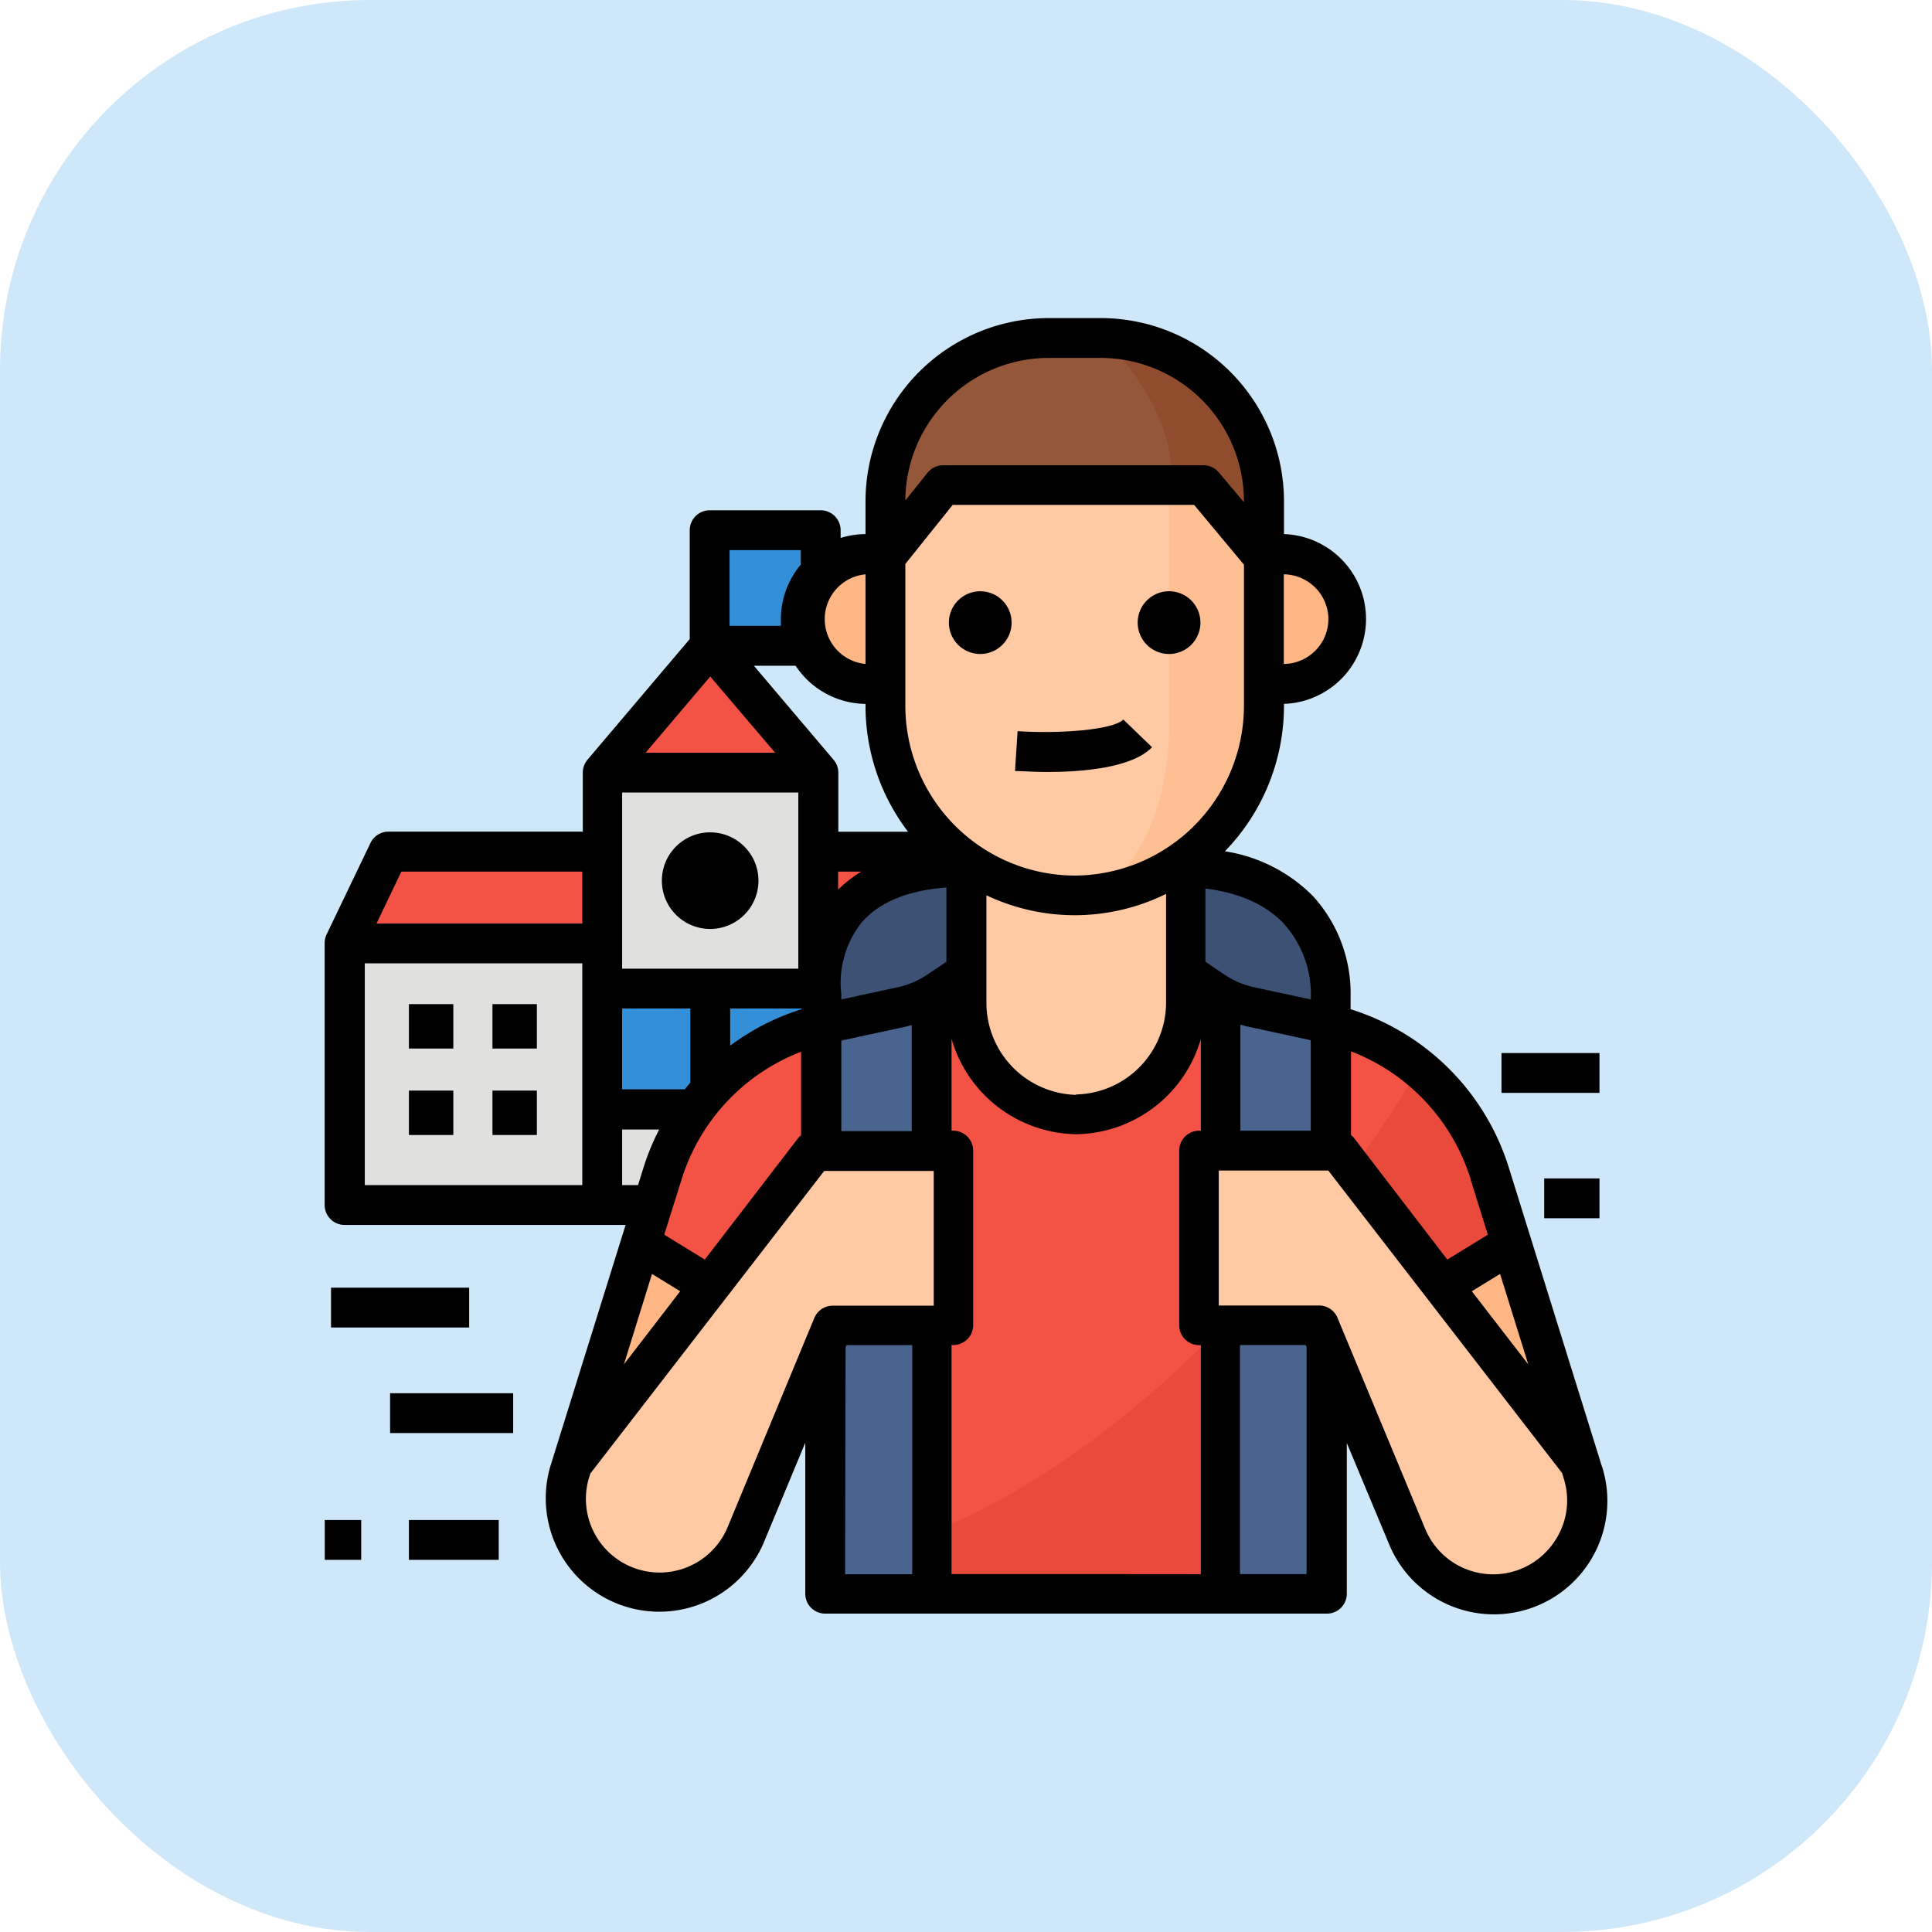<svg xmlns="http://www.w3.org/2000/svg" viewBox="0 0 194 194"><defs><style>.cls-1f{fill:#cee8fa;}.cls-2f{fill:#fec9a3;}.cls-3f{fill:#fec093;}.cls-4f{fill:#95573a;}.cls-5f{fill:#8f4d2e;}.cls-6f{fill:#feb784;}.cls-7f{fill:#f35244;}.cls-8f{fill:#ea4a3b;}.cls-9f{fill:#49648e;}.cls-10f{fill:#3c5174;}.cls-11f{fill:#348fd9;}.cls-12f{fill:#e0e0de;}</style></defs><g id="Слой_2" data-name="Слой 2"><g id="Фон"><rect class="cls-1f" width="194" height="194" rx="37.15"/></g><g id="Заливка"><path class="cls-2f" d="M97,102V87.52l-7.29-10V55.24l3.65-6.84h27.17l5.81,6.84,1.55,19.65L119.17,86,119,102l-4.76,8.51s-8.18,1.56-9,1.21a75.14,75.14,0,0,1-6.78-4.61C97.89,106.62,97,102,97,102Z"/><path class="cls-3f" d="M117.39,48.43V73.6s.08,11.21-6.9,15.73l8.67-2.62,5.75-7.13,1.44-5.47.82-18.87Z"/><path class="cls-4f" d="M88.2,54.53c1.18-.68,8-6.13,8-6.13l22.64,1,7.52,5.81v-6l-1.8-6.07-4-5.68-9.2-3.91h-7.83L99,35.94l-7.48,5-1.83,6Z"/><path class="cls-5f" d="M110.49,33.6s8.52,8,6.9,15.76l3.15-1,5.81,6.84.82-5.81-2.26-7.49-4.37-4.43Z"/><path class="cls-6f" d="M88.2,54.53l-4.79,1.7L80.16,61l2.27,5.67s3.71,4.49,4.48,4,2.81-.15,2.81-.15Z"/><polygon class="cls-6f" points="128.09 55.24 133.39 56.91 135.62 62.16 133.39 65.66 126.56 69.31 128.09 55.24"/><polygon class="cls-6f" points="144.7 127.88 150.77 123.81 155.06 139.64 144.7 127.88"/><polygon class="cls-6f" points="61.13 138.79 71.32 129.43 64.8 125.17 60.1 138.79 60.96 139.64 61.13 138.79"/><path class="cls-2f" d="M56.53,146.56,82.43,116H95.55L95,132.4s-11.12-.08-11.62.94-9.82,24.72-9.82,24.72l-7.12,1.49-7.75-3.91Z"/><path class="cls-2f" d="M120.54,116h12.85l24.45,30.56,1.33,7.21-4.11,5.78h-7.27s-4.74-1.7-5.28-2.72-10.06-23.32-10.06-23.32-12.42.37-11.91-1.09S120.54,116,120.54,116Z"/><path class="cls-7f" d="M151.38,126.05,146,129.31l-9.79-12.46-.54-.68L120.53,116l.54,18.1.75-.05,11.3-.75.9,27.1H84.94c-.57,0-.73-1.87-.78-3.37,0-1,0-1.87,0-1.87l-1.07-21.06,13.4-.8-.94-16.56-13.87-1.28-10.37,14-7.76-3L66.19,116l9.45-10.27,6.79-2.84L95,100.36l6.89,9.54,6.13,1.89,6.54-1.89,7.17-9.07,2.79.44,8.32,1.86,9.06,5,4.73,2.61Z"/><path class="cls-8f" d="M133.12,133.31l.9,27.1H84.94c-.57,0-.73-1.87-.78-3.37,15-3.7,27.62-12.81,37.66-23Z"/><path class="cls-8f" d="M151.38,126.05,146,129.31l-9.79-12.46c2.19-3.08,4.12-6,5.77-8.71l4.73,2.61Z"/><rect class="cls-9f" x="83.09" y="134.11" width="10.63" height="26.98"/><rect class="cls-9f" x="122.58" y="134.11" width="10.63" height="26.98"/><polygon class="cls-9f" points="82.43 102.9 92.96 100.36 92.96 116 82.43 116 82.43 102.9"/><polygon class="cls-9f" points="134.17 102.9 123.65 100.36 123.65 116 134.17 116 134.17 102.9"/><path class="cls-10f" d="M95,100.36l2-10.23L93.72,86l-7.23,4.11-4.06,8s-1,5,0,4.79,11.29-2.54,11.29-2.54"/><polygon class="cls-10f" points="120.52 87.92 128.91 90.13 134.02 98.28 134.17 102.9 124.55 101.27 120.52 98.62 120.52 87.92"/><polygon class="cls-7f" points="69.31 65.66 61.3 77.52 81.99 77.52 71.64 66.67 69.31 65.66"/><polygon class="cls-11f" points="71.64 54.53 81.99 54.53 81.99 59.04 80.16 63.55 73.26 65.08 71.64 54.53"/><polygon class="cls-12f" points="81.99 77.52 60.1 77.52 60.1 94.79 34.44 94.79 34.44 121.25 64.8 121.25 71.64 108.22 82.43 102.9 83.41 95.41 81.99 77.52"/><polygon class="cls-7f" points="38.66 84.99 60.1 86.7 60.1 94.79 35.25 95.41 38.66 84.99"/><path class="cls-7f" d="M82,86c.66-.18,5.61.17,6.42,0s-3.47,5.62-3.47,5.62Z"/><path class="cls-11f" d="M82,99.39,61.3,100.83v10.91l8.47.05,5.88-4.05s2.88-4.85,4.83-4.85S82,99.39,82,99.39Z"/></g><g id="Контур"><path d="M102.18,73.42l-.26,4c.69,0,1.83.1,3.17.1,3.56,0,8.58-.4,10.59-2.49l-2.88-2.78C111.81,73.29,106.4,73.7,102.18,73.42Z"/><path d="M160.86,147.27l-9.37-30.08a24.2,24.2,0,0,0-15.87-15.85V100a14.5,14.5,0,0,0-3.76-10A15.88,15.88,0,0,0,123,85.48a21,21,0,0,0,5.93-14.61v-.19a8.53,8.53,0,0,0,0-17.05v-3.3a18.41,18.41,0,0,0-18.38-18.39h-5.24A18.41,18.41,0,0,0,86.91,50.33v3.3a8.6,8.6,0,0,0-2.5.39v-.78a2,2,0,0,0-2-2H71.26a2,2,0,0,0-2,2V64.17L59,76.28h0a2,2,0,0,0-.48,1.29v5.94H39a2,2,0,0,0-1.8,1.14l-4.42,9.21a2,2,0,0,0-.18.86h0V121a2,2,0,0,0,2,2H62.82l-7.58,24.31A11.4,11.4,0,0,0,76.65,155l4.21-10.13v15.16a2,2,0,0,0,2,2h50.38a2,2,0,0,0,2-2V144.9L139.46,155a11.39,11.39,0,0,0,21.4-7.76ZM153.46,137l-5.67-7.34,2.84-1.74Zm-5.79-18.57,1.73,5.55-4.07,2.5L136,114.32a1.57,1.57,0,0,0-.34-.34v-8.41A20.16,20.16,0,0,1,147.67,118.39Zm-39.62-8.49a9.25,9.25,0,0,1-9-9.24h0V89.9a20.75,20.75,0,0,0,8.83,2h.1a20.8,20.8,0,0,0,9.11-2.14v10.92A9.24,9.24,0,0,1,108.05,109.9Zm-23.57,3.64v-9.09l6.44-1.39.63-.17v10.65Zm-13.71,12.9-4.07-2.5,1.74-5.55a20.15,20.15,0,0,1,12-12.82V114a1.82,1.82,0,0,0-.34.34ZM86.91,70.68v.19a20.87,20.87,0,0,0,4.27,12.65h-7V77.58a2,2,0,0,0-.48-1.29h0l-8-9.44h4.19A8.53,8.53,0,0,0,86.91,70.68ZM84.16,87.52h2.33a13.07,13.07,0,0,0-2.33,1.81ZM62.47,97.27V79.58H80.16V97.27Zm10.85,4h7.16v.07A24,24,0,0,0,73.32,105Zm11.14-1.62a9.74,9.74,0,0,1,2.05-7c1.77-2.06,4.63-3.24,8.52-3.53v7.46L93.2,97.81a8.71,8.71,0,0,1-3.13,1.34l-5.59,1.21v-.42C84.48,99.85,84.47,99.75,84.46,99.65ZM71.32,67.93l6.51,7.65h-13Zm-8.85,33.34h6.85v7.44c-.19.22-.37.44-.55.67h-6.3Zm62.72,1.79,6.43,1.39v9.09h-7.07V102.89Zm6.44-3.24a.49.49,0,0,0,0,.12v.42L126,99.15a8.87,8.87,0,0,1-3.13-1.34l-1.83-1.24V89.22c3.41.43,6,1.59,7.84,3.49A10.59,10.59,0,0,1,131.63,99.82Zm-23.72-11.9a17.07,17.07,0,0,1-17-17V56.63l4.75-5.93h24.25l5,6V70.87A17.07,17.07,0,0,1,107.91,87.92Zm25.48-25.77a4.52,4.52,0,0,1-4.48,4.52v-9A4.53,4.53,0,0,1,133.39,62.15Zm-28.1-26.21h5.24a14.4,14.4,0,0,1,14.38,14.39v.1l-2.53-3a2,2,0,0,0-1.54-.71H94.7a2,2,0,0,0-1.56.75l-2.23,2.78A14.41,14.41,0,0,1,105.29,35.94ZM86.91,66.67a4.52,4.52,0,0,1,0-9Zm-6.5-11.43V56.7a8.51,8.51,0,0,0-2,5.45c0,.24,0,.47,0,.69H73.26v-7.6ZM40.3,87.52H58.47v5.21H37.81Zm-3.67,9.21H58.47V119H36.63ZM62.47,119v-5.58h3.72a24,24,0,0,0-1.57,3.81L64.07,119Zm3,8.92,2.83,1.74L62.65,137ZM73,153.5a7.4,7.4,0,0,1-13.89-5l.17-.54,23.48-30.38h11v13.53H83.62a2,2,0,0,0-1.85,1.23Zm11.91-18.21.09-.22h6.6v23H84.86ZM110,158.06H95.55v-23h.17a2,2,0,0,0,2-2V115.54a2,2,0,0,0-2-2h-.17v-9.22A13.24,13.24,0,0,0,108,113.89h.16a13.23,13.23,0,0,0,12.42-9.56v9.21h-.17a2,2,0,0,0-2,2v17.53a2,2,0,0,0,2,2h.17v23Zm21.2,0h-6.69v-23h6.6l.09.21Zm24.7-3a7.39,7.39,0,0,1-12.79-1.54l-8.81-21.2a2,2,0,0,0-1.85-1.23H122.38V117.54h11l23.48,30.38.16.54A7.3,7.3,0,0,1,155.94,155Z"/><rect x="33.24" y="129.3" width="13.87" height="4"/><rect x="39.17" y="139.9" width="12.36" height="4"/><rect x="150.77" y="105.74" width="9.84" height="4"/><rect x="155.06" y="118.33" width="5.55" height="4"/><rect x="41.06" y="152.63" width="9.02" height="4"/><rect x="32.61" y="152.63" width="3.66" height="4"/><path d="M117.39,59.37a3.15,3.15,0,1,0,3.15,3.15A3.15,3.15,0,0,0,117.39,59.37Z"/><circle cx="98.43" cy="62.52" r="3.15"/><path d="M71.32,83.58a4.85,4.85,0,1,0,4.84,4.85A4.85,4.85,0,0,0,71.32,83.58Z"/><rect x="41.06" y="100.83" width="4.46" height="4.46"/><rect x="49.45" y="100.83" width="4.46" height="4.46"/><rect x="41.06" y="109.51" width="4.46" height="4.46"/><rect x="49.45" y="109.51" width="4.46" height="4.46"/></g></g></svg>